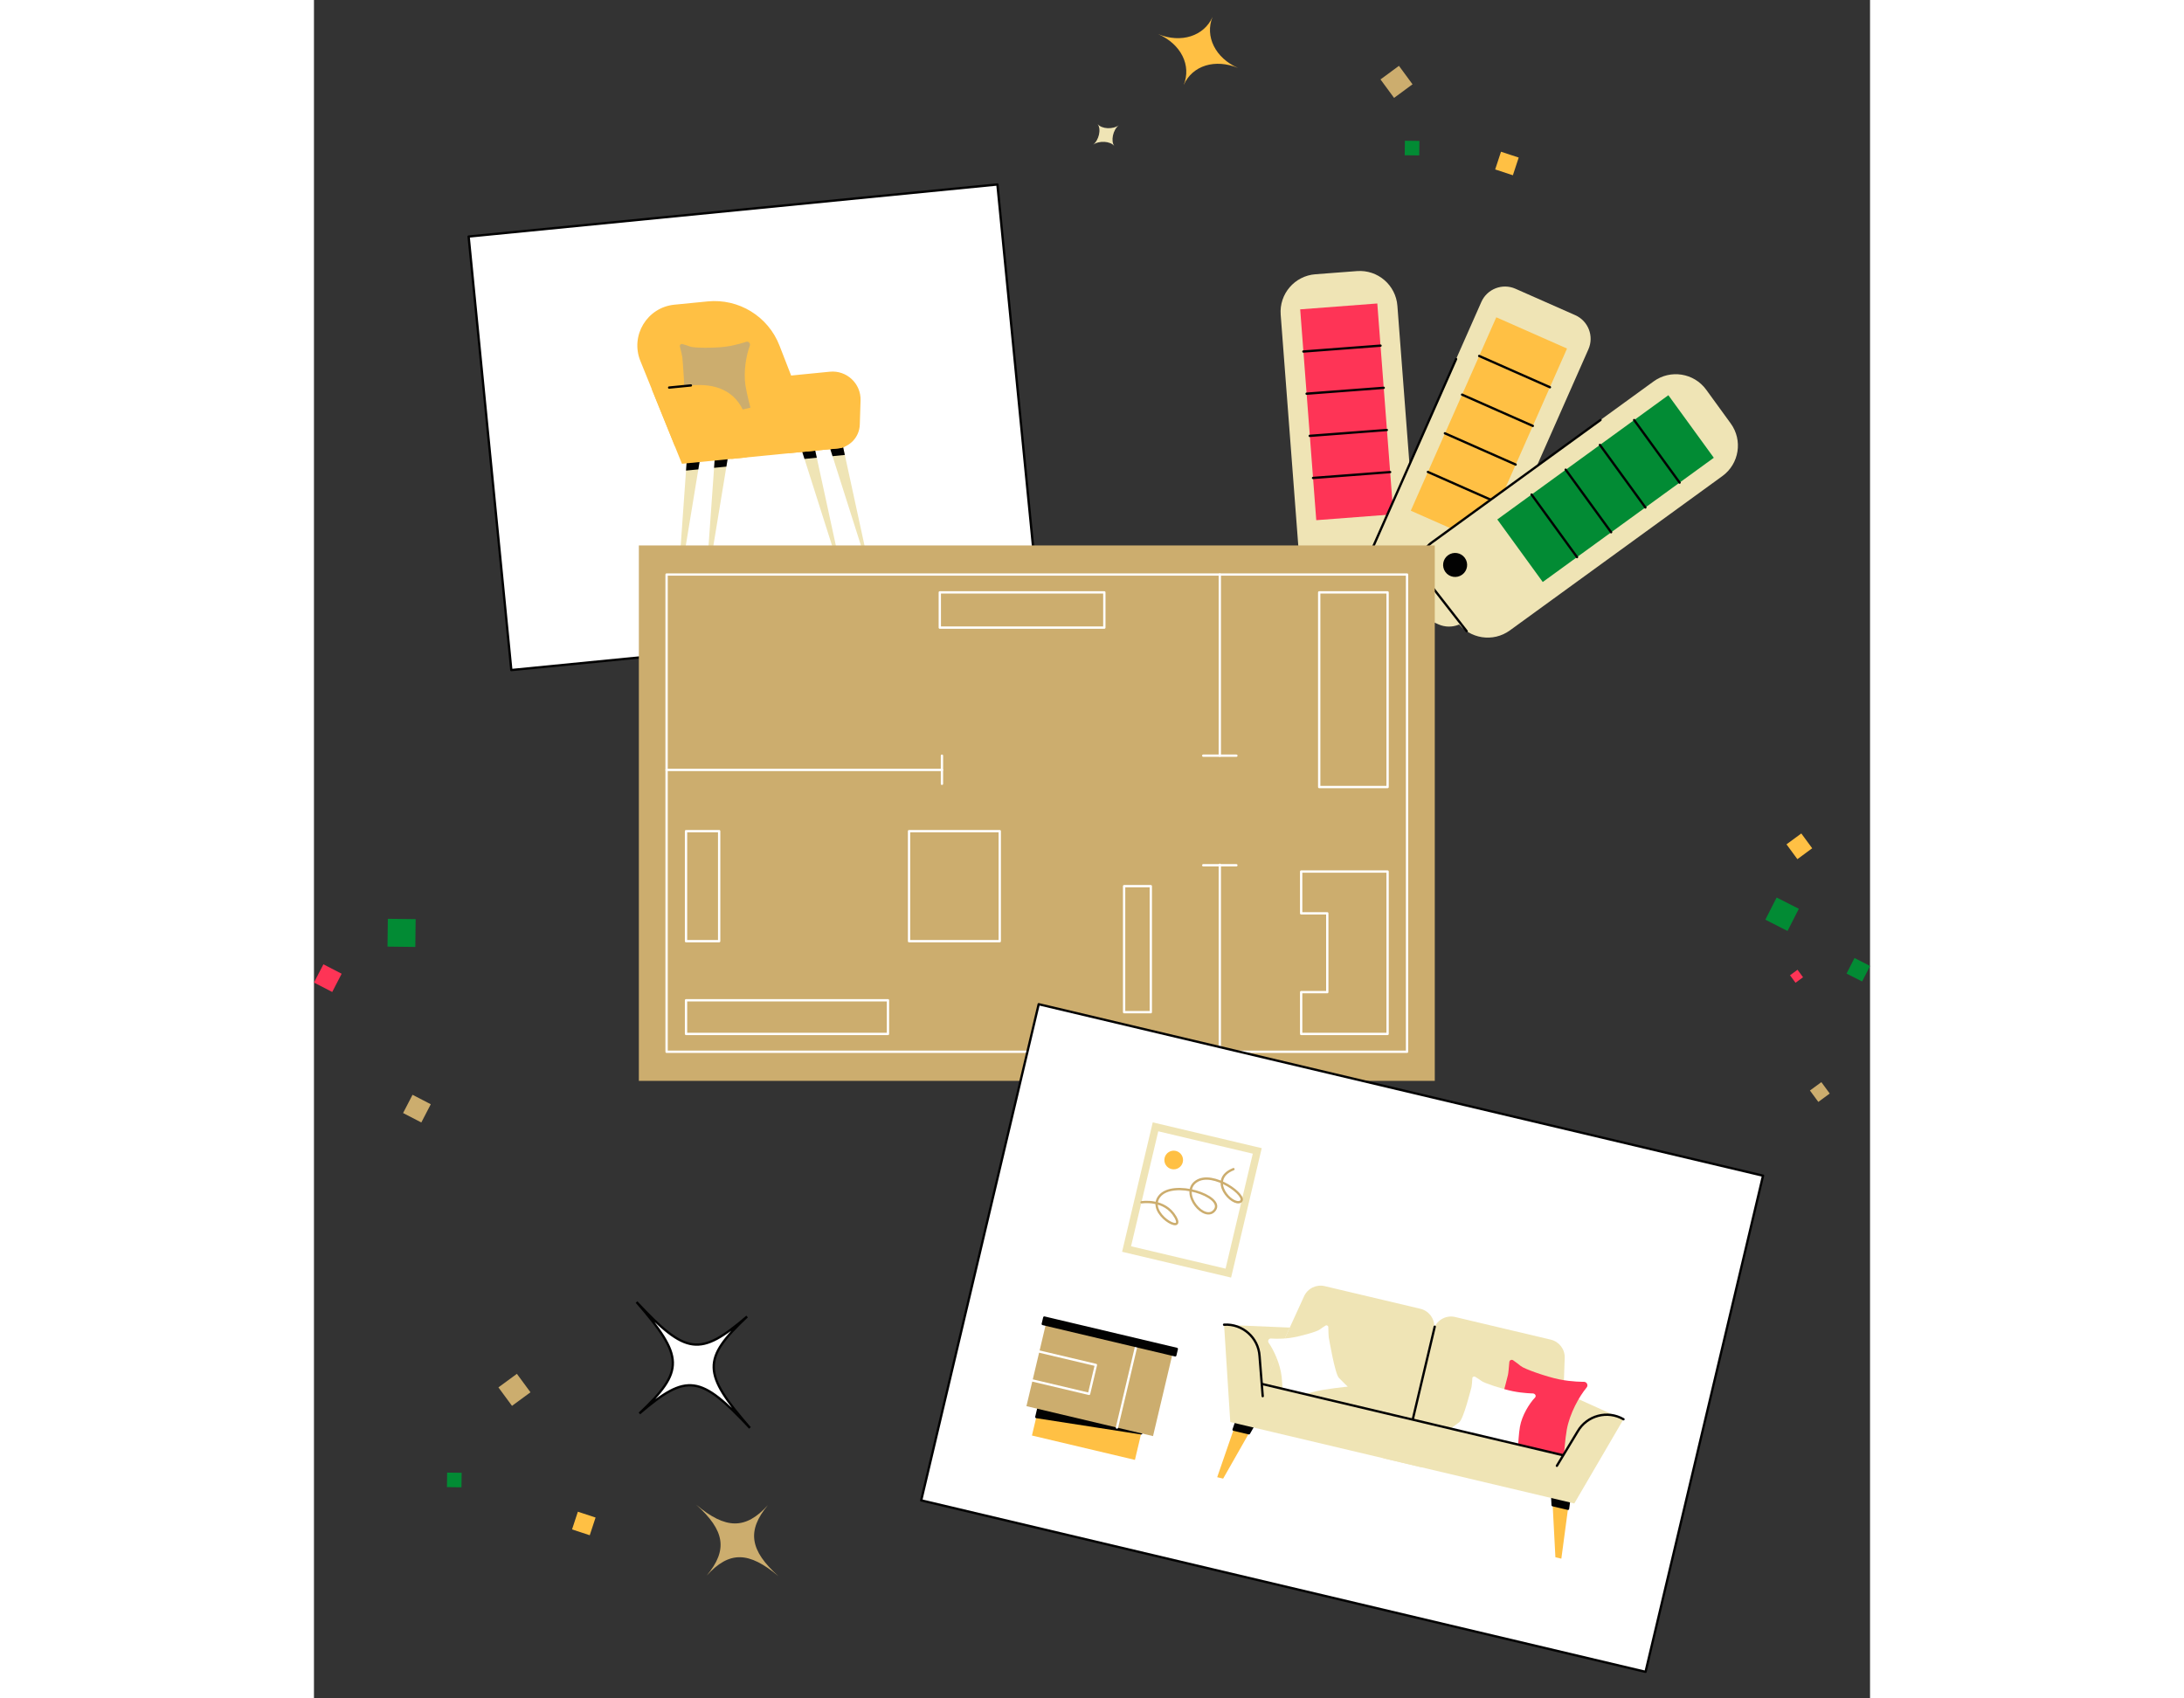 <svg width="360" height="280" xmlns="http://www.w3.org/2000/svg" xmlns:xlink="http://www.w3.org/1999/xlink" preserveAspectRatio="xMidYMid meet" style=" transform: translate3d(0px, 0px, 0px); content-visibility: visible;" viewBox="230.46 200.57 1139.67 1244.11"><rect x="230.46" y="200.57" width="1139.67" height="1244.11" fill="#333333" stroke="none"/><defs><clipPath id="__lottie_element_37"><path d="M0,0 L1600,0 L1600,1600 L0,1600z"></path></clipPath></defs><g clip-path="url(#__lottie_element_2)"><g clip-path="url(#__lottie_element_37)" transform="matrix(1,0,0,1,0,0)" opacity="1" style="display: block;"><g transform="matrix(1,0,0,1,1316.292,915.701)" opacity="1" style="display: block;"><g opacity="1" transform="matrix(1,0,0,1,0,0)"><path fill="rgb(254,52,86)" fill-opacity="1" d=" M-0.728,4.771 C-0.728,4.771 4.771,0.728 4.771,0.728 C4.771,0.728 0.728,-4.771 0.728,-4.771 C0.728,-4.771 -4.771,-0.728 -4.771,-0.728 C-4.771,-0.728 -0.728,4.771 -0.728,4.771z"></path></g></g><g transform="matrix(1,0,0,1,1318.358,820.51)" opacity="1" style="display: block;"><g opacity="1" transform="matrix(1,0,0,1,0,0)"><path fill="rgb(255,192,68)" fill-opacity="1" d=" M-1.435,9.411 C-1.435,9.411 9.411,1.435 9.411,1.435 C9.411,1.435 1.435,-9.411 1.435,-9.411 C1.435,-9.411 -9.411,-1.435 -9.411,-1.435 C-9.411,-1.435 -1.435,9.411 -1.435,9.411z"></path></g></g><g transform="matrix(1,0,0,1,305.87,1012.668)" opacity="1" style="display: block;"><g opacity="1" transform="matrix(1,0,0,1,0,0)"><path fill="#ccad6e" fill-opacity="1" d=" M3.222,10.139 C3.222,10.139 10.139,-3.222 10.139,-3.222 C10.139,-3.222 -3.222,-10.139 -3.222,-10.139 C-3.222,-10.139 -10.139,3.222 -10.139,3.222 C-10.139,3.222 3.222,10.139 3.222,10.139z"></path></g></g><g transform="matrix(1,0,0,1,1023.319,260.535)" opacity="1" style="display: block;"><g opacity="1" transform="matrix(1,0,0,1,0,0)"><path fill="#ccad6e" fill-opacity="1" d=" M-1.789,11.733 C-1.789,11.733 11.733,1.789 11.733,1.789 C11.733,1.789 1.789,-11.733 1.789,-11.733 C1.789,-11.733 -11.733,-1.789 -11.733,-1.789 C-11.733,-1.789 -1.789,11.733 -1.789,11.733z"></path></g></g><g transform="matrix(1,0,0,1,240.604,917.083)" opacity="1" style="display: block;"><g opacity="1" transform="matrix(1,0,0,1,0,0)"><path fill="rgb(254,52,86)" fill-opacity="1" d=" M3.222,10.139 C3.222,10.139 10.139,-3.222 10.139,-3.222 C10.139,-3.222 -3.222,-10.139 -3.222,-10.139 C-3.222,-10.139 -10.139,3.222 -10.139,3.222 C-10.139,3.222 3.222,10.139 3.222,10.139z"></path></g></g><g transform="matrix(1,0,0,1,1104.2,320.336)" opacity="1" style="display: block;"><g opacity="1" transform="matrix(1,0,0,1,0,0)"><path fill="rgb(255,192,68)" fill-opacity="1" d=" M8.617,-4.351 C8.617,-4.351 -4.351,-8.617 -4.351,-8.617 C-4.351,-8.617 -8.617,4.351 -8.617,4.351 C-8.617,4.351 4.351,8.617 4.351,8.617 C4.351,8.617 8.617,-4.351 8.617,-4.351z"></path></g></g><g transform="matrix(1,0,0,1,1305.717,870.274)" opacity="1" style="display: block;"><g opacity="1" transform="matrix(1,0,0,1,0,0)"><path fill="rgb(2,139,52)" fill-opacity="1" d=" M-12.259,3.986 C-12.259,3.986 3.986,12.259 3.986,12.259 C3.986,12.259 12.259,-3.986 12.259,-3.986 C12.259,-3.986 -3.986,-12.259 -3.986,-12.259 C-3.986,-12.259 -12.259,3.986 -12.259,3.986z"></path></g></g><g transform="matrix(1,0,0,1,294.624,883.919)" opacity="1" style="display: block;"><g opacity="1" transform="matrix(1,0,0,1,0,0)"><path fill="rgb(2,139,52)" fill-opacity="1" d=" M-10.309,10.064 C-10.309,10.064 10.064,10.309 10.064,10.309 C10.064,10.309 10.309,-10.064 10.309,-10.064 C10.309,-10.064 -10.064,-10.309 -10.064,-10.309 C-10.064,-10.309 -10.309,10.064 -10.309,10.064z"></path></g></g><g transform="matrix(1,0,0,1,1034.707,309.053)" opacity="1" style="display: block;"><g opacity="1" transform="matrix(1,0,0,1,0,0)"><path fill="rgb(2,139,52)" fill-opacity="1" d=" M-5.381,5.253 C-5.381,5.253 5.253,5.381 5.253,5.381 C5.253,5.381 5.381,-5.253 5.381,-5.253 C5.381,-5.253 -5.253,-5.381 -5.253,-5.381 C-5.253,-5.381 -5.381,5.253 -5.381,5.253z"></path></g></g><g transform="matrix(1,0,0,1,377.292,1218.658)" opacity="1" style="display: block;"><g opacity="1" transform="matrix(1,0,0,1,0,0)"><path fill="#ccad6e" fill-opacity="1" d=" M-1.789,11.733 C-1.789,11.733 11.733,1.789 11.733,1.789 C11.733,1.789 1.789,-11.733 1.789,-11.733 C1.789,-11.733 -11.733,-1.789 -11.733,-1.789 C-11.733,-1.789 -1.789,11.733 -1.789,11.733z"></path></g></g><g transform="matrix(1,0,0,1,428.093,1316.553)" opacity="1" style="display: block;"><g opacity="1" transform="matrix(1,0,0,1,0,0)"><path fill="rgb(255,192,68)" fill-opacity="1" d=" M8.617,-4.351 C8.617,-4.351 -4.351,-8.617 -4.351,-8.617 C-4.351,-8.617 -8.617,4.351 -8.617,4.351 C-8.617,4.351 4.351,8.617 4.351,8.617 C4.351,8.617 8.617,-4.351 8.617,-4.351z"></path></g></g><g transform="matrix(1,0,0,1,333.242,1284.674)" opacity="1" style="display: block;"><g opacity="1" transform="matrix(1,0,0,1,0,0)"><path fill="rgb(2,139,52)" fill-opacity="1" d=" M-5.381,5.253 C-5.381,5.253 5.253,5.381 5.253,5.381 C5.253,5.381 5.381,-5.253 5.381,-5.253 C5.381,-5.253 -5.253,-5.381 -5.253,-5.381 C-5.253,-5.381 -5.381,5.253 -5.381,5.253z"></path></g></g><g transform="matrix(1,0,0,1,1361.532,910.938)" opacity="1" style="display: block;"><g opacity="1" transform="matrix(1,0,0,1,0,0)"><path fill="rgb(2,139,52)" fill-opacity="1" d=" M-8.606,2.798 C-8.606,2.798 2.798,8.606 2.798,8.606 C2.798,8.606 8.606,-2.798 8.606,-2.798 C8.606,-2.798 -2.798,-8.606 -2.798,-8.606 C-2.798,-8.606 -8.606,2.798 -8.606,2.798z"></path></g></g><g transform="matrix(1,0,0,1,1333.366,1000.504)" opacity="1" style="display: block;"><g opacity="1" transform="matrix(1,0,0,1,0,0)"><path fill="#ccad6e" fill-opacity="1" d=" M-1.105,7.25 C-1.105,7.25 7.25,1.105 7.25,1.105 C7.25,1.105 1.105,-7.25 1.105,-7.25 C1.105,-7.25 -7.25,-1.105 -7.25,-1.105 C-7.25,-1.105 -1.105,7.25 -1.105,7.25z"></path></g></g><g transform="matrix(0.116,0.153,-0.153,0.116,810.501,299.456)" opacity="1" style="display: block;"><g opacity="1" transform="matrix(1,0,0,1,0,0)"><path fill="rgb(239,228,181)" fill-opacity="1" d=" M52.915,0 C28.833,0.13 0.111,33.721 0,61.884 C-0.111,33.949 -27.473,0.13 -52.915,0 C-27.928,-0.13 -0.111,-33.789 0,-61.884 C0.111,-33.562 29.06,-0.13 52.915,0z"></path></g></g><g transform="matrix(0.2,-0.472,0.472,0.2,878.001,237.956)" opacity="1" style="display: block;"><g opacity="1" transform="matrix(1,0,0,1,0,0)"><path fill="rgb(255,192,68)" fill-opacity="1" d=" M52.915,0 C22.885,0.419 0.358,26.765 0,61.884 C-0.358,26.942 -21.829,0.419 -52.915,0 C-22.182,-0.419 -0.358,-26.818 0,-61.884 C0.358,-26.642 23.062,-0.419 52.915,0z"></path></g></g><g transform="matrix(0.424,-0.488,0.488,0.424,540.501,1328.956)" opacity="1" style="display: block;"><g opacity="1" transform="matrix(1,0,0,1,0,0)"><path fill="#ccad6e" fill-opacity="1" d=" M52.915,0 C15.367,0.784 0.671,17.973 0,61.884 C-0.671,18.085 -14.695,0.784 -52.915,0 C-14.92,-0.784 -0.671,-18.007 0,-61.884 C0.671,-17.894 15.48,-0.784 52.915,0z"></path></g></g><g transform="matrix(0.745,-0.671,0.671,0.745,508.251,1200.456)" opacity="1" style="display: block;"><g opacity="1" transform="matrix(1,0,0,1,0,0)"><path fill="rgb(255,255,255)" fill-opacity="1" d=" M52.915,0 C7.523,1.165 0.997,8.799 0,61.884 C-0.997,8.844 -7.252,1.165 -52.915,0 C-7.342,-1.165 -0.997,-8.812 0,-61.884 C0.997,-8.767 7.569,-1.165 52.915,0z"></path><path stroke-linecap="butt" stroke-linejoin="miter" fill-opacity="0" stroke-miterlimit="4" stroke="rgb(2,2,2)" stroke-opacity="1" stroke-width="1.695" d=" M52.915,0 C7.523,1.165 0.997,8.799 0,61.884 C-0.997,8.844 -7.252,1.165 -52.915,0 C-7.342,-1.165 -0.997,-8.812 0,-61.884 C0.997,-8.767 7.569,-1.165 52.915,0z"></path></g></g></g><g transform="matrix(0.997,0.08,-0.08,0.997,553.006,513.552)" opacity="1" style="display: block;"><g opacity="1" transform="matrix(1,0,0,1,0,0)"><path fill="rgb(255,255,255)" fill-opacity="1" d=" M219.733,122.501 C219.733,122.501 -163.173,191.477 -163.173,191.477 C-163.173,191.477 -219.733,-122.501 -219.733,-122.501 C-219.733,-122.501 163.173,-191.477 163.173,-191.477 C163.173,-191.477 219.733,122.501 219.733,122.501z"></path><path stroke-linecap="round" stroke-linejoin="round" fill-opacity="0" stroke="rgb(2,2,2)" stroke-opacity="1" stroke-width="1.7" d=" M219.733,122.501 C219.733,122.501 -163.173,191.477 -163.173,191.477 C-163.173,191.477 -219.733,-122.501 -219.733,-122.501 C-219.733,-122.501 163.173,-191.477 163.173,-191.477 C163.173,-191.477 219.733,122.501 219.733,122.501z"></path></g></g><g transform="matrix(0.997,0.08,-0.08,0.997,54.483,-4.462)" opacity="1" style="display: block;"><g opacity="1" transform="matrix(1,0,0,1,0,0)"><g opacity="1" transform="matrix(1,0,0,1,0,0)"><g opacity="1" transform="matrix(1,0,0,1,610.112,521.227)"><path fill="rgb(239,228,181)" fill-opacity="1" d=" M-6.286,-36.822 C-6.286,-36.822 -15.873,-35.095 -15.873,-35.095 C-15.873,-35.095 13.51,36.822 13.51,36.822 C13.51,36.822 15.873,36.396 15.873,36.396 C15.873,36.396 -6.286,-36.822 -6.286,-36.822z"></path></g><g opacity="1" transform="matrix(1,0,0,1,589.799,524.886)"><path fill="rgb(239,228,181)" fill-opacity="1" d=" M-6.286,-36.822 C-6.286,-36.822 -15.873,-35.095 -15.873,-35.095 C-15.873,-35.095 13.51,36.822 13.51,36.822 C13.51,36.822 15.873,36.396 15.873,36.396 C15.873,36.396 -6.286,-36.822 -6.286,-36.822z"></path></g><g opacity="1" transform="matrix(1,0,0,1,495.639,542.435)"><path fill="rgb(239,228,181)" fill-opacity="1" d=" M-4.793,-37.677 C-4.793,-37.677 4.793,-39.404 4.793,-39.404 C4.793,-39.404 -1.723,38.979 -1.723,38.979 C-1.723,38.979 -4.086,39.404 -4.086,39.404 C-4.086,39.404 -4.793,-37.677 -4.793,-37.677z"></path></g><g opacity="1" transform="matrix(1,0,0,1,515.951,538.776)"><path fill="rgb(239,228,181)" fill-opacity="1" d=" M-4.793,-37.677 C-4.793,-37.677 4.793,-39.404 4.793,-39.404 C4.793,-39.404 -1.723,38.979 -1.723,38.979 C-1.723,38.979 -4.086,39.404 -4.086,39.404 C-4.086,39.404 -4.793,-37.677 -4.793,-37.677z"></path></g><g opacity="1" transform="matrix(1,0,0,1,600.075,488.654)"><path fill="rgb(2,2,2)" fill-opacity="1" d=" M-3.071,4.248 C-3.071,4.248 -5.836,-2.521 -5.836,-2.521 C-5.836,-2.521 3.751,-4.248 3.751,-4.248 C3.751,-4.248 5.836,2.643 5.836,2.643 C5.836,2.643 -3.071,4.248 -3.071,4.248z"></path></g><g opacity="1" transform="matrix(1,0,0,1,579.763,492.313)"><path fill="rgb(2,2,2)" fill-opacity="1" d=" M-3.071,4.248 C-3.071,4.248 -5.836,-2.521 -5.836,-2.521 C-5.836,-2.521 3.751,-4.248 3.751,-4.248 C3.751,-4.248 5.836,2.643 5.836,2.643 C5.836,2.643 -3.071,4.248 -3.071,4.248z"></path></g><g opacity="1" transform="matrix(1,0,0,1,495.639,507.522)"><path fill="rgb(2,2,2)" fill-opacity="1" d=" M-4.727,4.491 C-4.727,4.491 -4.793,-2.764 -4.793,-2.764 C-4.793,-2.764 4.793,-4.491 4.793,-4.491 C4.793,-4.491 4.18,2.886 4.18,2.886 C4.18,2.886 -4.727,4.491 -4.727,4.491z"></path></g><g opacity="1" transform="matrix(1,0,0,1,515.951,503.863)"><path fill="rgb(2,2,2)" fill-opacity="1" d=" M-4.727,4.491 C-4.727,4.491 -4.793,-2.764 -4.793,-2.764 C-4.793,-2.764 4.793,-4.491 4.793,-4.491 C4.793,-4.491 4.18,2.886 4.18,2.886 C4.18,2.886 -4.727,4.491 -4.727,4.491z"></path></g></g><g opacity="1" transform="matrix(1,0,0,1,0,0)"><g opacity="1" transform="matrix(1,0,0,1,576.344,462.175)"><path fill="rgb(255,192,68)" fill-opacity="1" d=" M38.705,6.088 C38.705,6.088 37.847,-11.592 37.847,-11.592 C37.248,-23.95 25.919,-32.962 13.743,-30.769 C13.743,-30.769 -38.728,-21.317 -38.728,-21.317 C-38.728,-21.317 -11.119,31.099 -11.119,31.099 C-11.119,31.099 23.836,24.802 23.836,24.802 C32.792,23.189 39.158,15.177 38.705,6.088z"></path></g><g opacity="1" transform="matrix(1,0,0,1,514.748,440.602)"><path fill="rgb(255,192,68)" fill-opacity="1" d=" M-42.054,-49.019 C-42.054,-49.019 -17.944,-53.363 -17.944,-53.363 C4.582,-57.421 27.055,-45.982 37.029,-25.38 C37.029,-25.38 66.802,36.12 66.802,36.12 C66.802,36.12 -33.425,54.174 -33.425,54.174 C-33.425,54.174 -63.591,-5.965 -63.591,-5.965 C-72.591,-23.907 -61.809,-45.46 -42.054,-49.019z"></path></g><g opacity="1" transform="matrix(1,0,0,1,506.651,443.223)"><path fill="#ccad6e" fill-opacity="1" d=" M20.563,-28.748 C20.563,-28.748 13.729,-25.644 5.625,-23.927 C-2.479,-22.21 -17.192,-21.148 -19.891,-21.972 C-21.403,-22.433 -23.872,-22.978 -25.751,-23.368 C-26.897,-23.606 -27.866,-22.509 -27.49,-21.401 C-26.555,-18.642 -25.169,-14.464 -25.057,-13.623 C-24.887,-12.346 -19.873,15.587 -21.892,19.873 C-23.911,24.159 -26.422,28.915 -26.422,28.915 C-26.422,28.915 -7.44,26.245 1.517,25.651 C10.474,25.057 27.572,19.07 27.572,19.07 C27.572,19.07 24.024,8.989 22.659,3.196 C20.264,-6.969 21.485,-19.174 23.51,-26.093 C24.028,-27.861 22.27,-29.441 20.563,-28.748 C20.563,-28.748 20.563,-28.748 20.563,-28.748z"></path></g><g opacity="1" transform="matrix(1,0,0,1,564.495,485.916)"><path fill="rgb(255,192,68)" fill-opacity="1" d=" M37.493,0.736 C37.493,0.736 -41.185,14.908 -41.185,14.908 C-41.185,14.908 -43.98,-0.609 -43.98,-0.609 C-43.98,-0.609 34.698,-14.782 34.698,-14.782 C38.983,-15.554 43.082,-12.706 43.854,-8.421 C43.854,-8.421 43.854,-8.421 43.854,-8.421 C44.626,-4.136 41.778,-0.036 37.493,0.736z"></path></g></g></g><g opacity="1" transform="matrix(1,0,0,1,500.804,477.929)"><path fill="rgb(255,192,68)" fill-opacity="1" d=" M38.662,7.954 C38.662,7.954 29.424,-11.023 29.424,-11.023 C21.556,-27.186 6.356,-31.555 -11.336,-28.368 C-11.336,-28.368 -39.608,-23.275 -39.608,-23.275 C-39.608,-23.275 -13.27,29.34 -13.27,29.34 C-13.27,29.34 31.939,21.196 31.939,21.196 C38.015,20.101 41.364,13.505 38.662,7.954z"></path></g><g opacity="1" transform="matrix(1,0,0,1,481.594,450.98)"><path stroke-linecap="round" stroke-linejoin="round" fill-opacity="0" stroke="rgb(2,2,2)" stroke-opacity="1" stroke-width="1.7" d=" M7.874,-1.418 C7.874,-1.418 -7.874,1.418 -7.874,1.418"></path></g></g><g transform="matrix(0.995,0.102,-0.102,0.995,67.352,-83.247)" opacity="1" style="display: block;"><g opacity="1" transform="matrix(1,0,0,1,0,0)"><g opacity="1" transform="matrix(1,0,0,1,978.075,509.79)"><path fill="rgb(239,228,181)" fill-opacity="1" d=" M-25.123,102.262 C-25.123,102.262 -59.228,-87.067 -59.228,-87.067 C-61.93,-102.065 -51.962,-116.412 -36.964,-119.114 C-36.964,-119.114 -6.925,-124.526 -6.925,-124.526 C8.073,-127.228 22.421,-117.26 25.123,-102.262 C25.123,-102.262 59.228,87.067 59.228,87.067 C61.93,102.065 51.962,116.412 36.964,119.114 C36.964,119.114 6.925,124.526 6.925,124.526 C-8.073,127.228 -22.421,117.26 -25.123,102.262z"></path></g><g opacity="1" transform="matrix(1,0,0,1,0,0)"><g opacity="1" transform="matrix(1,0,0,1,974.251,488.564)"><path fill="rgb(254,52,86)" fill-opacity="1" d=" M-14.14,81.218 C-14.14,81.218 -41.592,-71.179 -41.592,-71.179 C-41.592,-71.179 14.14,-81.218 14.14,-81.218 C14.14,-81.218 41.592,71.179 41.592,71.179 C41.592,71.179 -14.14,81.218 -14.14,81.218z"></path></g><g opacity="1" transform="matrix(1,0,0,1,966.016,442.845)"><path fill="rgb(254,52,86)" fill-opacity="1" d=" M-27.866,5.02 C-27.866,5.02 0.19,-0.034 0.19,-0.034 C0.19,-0.034 27.866,-5.02 27.866,-5.02"></path><path stroke-linecap="round" stroke-linejoin="round" fill-opacity="0" stroke="rgb(2,2,2)" stroke-opacity="1" stroke-width="1.7" d=" M-27.866,5.02 C-27.866,5.02 0.19,-0.034 0.19,-0.034 C0.19,-0.034 27.866,-5.02 27.866,-5.02"></path></g><g opacity="1" transform="matrix(1,0,0,1,976.923,503.82)"><path fill="rgb(254,52,86)" fill-opacity="1" d=" M-27.866,5.02 C-27.866,5.02 0.19,-0.034 0.19,-0.034 C0.19,-0.034 27.866,-5.02 27.866,-5.02"></path><path stroke-linecap="round" stroke-linejoin="round" fill-opacity="0" stroke="rgb(2,2,2)" stroke-opacity="1" stroke-width="1.7" d=" M-27.866,5.02 C-27.866,5.02 0.19,-0.034 0.19,-0.034 C0.19,-0.034 27.866,-5.02 27.866,-5.02"></path></g><g opacity="1" transform="matrix(1,0,0,1,982.478,534.232)"><path fill="rgb(254,52,86)" fill-opacity="1" d=" M-27.866,5.02 C-27.866,5.02 0.19,-0.034 0.19,-0.034 C0.19,-0.034 27.866,-5.02 27.866,-5.02"></path><path stroke-linecap="round" stroke-linejoin="round" fill-opacity="0" stroke="rgb(2,2,2)" stroke-opacity="1" stroke-width="1.7" d=" M-27.866,5.02 C-27.866,5.02 0.19,-0.034 0.19,-0.034 C0.19,-0.034 27.866,-5.02 27.866,-5.02"></path></g><g opacity="1" transform="matrix(1,0,0,1,971.506,473.325)"><path fill="rgb(254,52,86)" fill-opacity="1" d=" M-27.866,5.02 C-27.866,5.02 0.19,-0.034 0.19,-0.034 C0.19,-0.034 27.866,-5.02 27.866,-5.02"></path><path stroke-linecap="round" stroke-linejoin="round" fill-opacity="0" stroke="rgb(2,2,2)" stroke-opacity="1" stroke-width="1.7" d=" M-27.866,5.02 C-27.866,5.02 0.19,-0.034 0.19,-0.034 C0.19,-0.034 27.866,-5.02 27.866,-5.02"></path></g></g><g opacity="1" transform="matrix(1,0,0,1,976.676,612.099)"><path fill="rgb(2,2,2)" fill-opacity="1" d=" M1.56,8.661 C-3.223,9.523 -7.799,6.343 -8.661,1.56 C-9.523,-3.223 -6.343,-7.799 -1.56,-8.661 C3.223,-9.523 7.799,-6.343 8.661,-1.56 C9.523,3.223 6.343,7.799 1.56,8.661z"></path></g></g></g><g transform="matrix(0.999,0.052,-0.052,0.999,33.437,-45.671)" opacity="1" style="display: block;"><g opacity="1" transform="matrix(1,0,0,1,0,0)"><g opacity="1" transform="matrix(1,0,0,1,1077.219,525.194)"><path fill="rgb(239,228,181)" fill-opacity="1" d=" M-77.384,82.703 C-77.384,82.703 -65.745,52.167 -65.745,52.167 C-65.745,52.167 -2.705,-113.229 -2.705,-113.229 C1.02,-123.003 11.964,-127.906 21.738,-124.181 C21.738,-124.181 66.431,-107.147 66.431,-107.147 C76.205,-103.422 81.109,-92.477 77.384,-82.703 C77.384,-82.703 2.705,113.229 2.705,113.229 C-1.02,123.003 -11.964,127.906 -21.738,124.181 C-21.738,124.181 -66.431,107.147 -66.431,107.147 C-76.205,103.422 -81.109,92.477 -77.384,82.703z"></path></g><g opacity="1" transform="matrix(1,0,0,1,1029.032,531.294)"><path stroke-linecap="round" stroke-linejoin="round" fill-opacity="0" stroke="rgb(2,2,2)" stroke-opacity="1" stroke-width="1.7" d=" M-29.197,76.604 C-29.197,76.604 29.197,-76.604 29.197,-76.604"></path></g><g opacity="1" transform="matrix(1,0,0,1,0,0)"><g opacity="1" transform="matrix(1,0,0,1,1084.9,505.042)"><path fill="rgb(255,192,68)" fill-opacity="1" d=" M-54.033,62.264 C-54.033,62.264 1.117,-82.432 1.117,-82.432 C1.117,-82.432 54.033,-62.264 54.033,-62.264 C54.033,-62.264 -1.117,82.432 -1.117,82.432 C-1.117,82.432 -54.033,62.264 -54.033,62.264z"></path></g><g opacity="1" transform="matrix(1,0,0,1,1101.445,461.633)"><path fill="rgb(254,52,86)" fill-opacity="1" d=" M-26.458,-10.084 C-26.458,-10.084 0.181,0.069 0.181,0.069 C0.181,0.069 26.458,10.084 26.458,10.084"></path><path stroke-linecap="round" stroke-linejoin="round" fill-opacity="0" stroke="rgb(2,2,2)" stroke-opacity="1" stroke-width="1.7" d=" M-26.458,-10.084 C-26.458,-10.084 0.181,0.069 0.181,0.069 C0.181,0.069 26.458,10.084 26.458,10.084"></path></g><g opacity="1" transform="matrix(1,0,0,1,1079.314,519.487)"><path fill="rgb(254,52,86)" fill-opacity="1" d=" M-26.458,-10.084 C-26.458,-10.084 0.181,0.069 0.181,0.069 C0.181,0.069 26.458,10.084 26.458,10.084"></path><path stroke-linecap="round" stroke-linejoin="round" fill-opacity="0" stroke="rgb(2,2,2)" stroke-opacity="1" stroke-width="1.7" d=" M-26.458,-10.084 C-26.458,-10.084 0.181,0.069 0.181,0.069 C0.181,0.069 26.458,10.084 26.458,10.084"></path></g><g opacity="1" transform="matrix(1,0,0,1,1068.374,548.401)"><path fill="rgb(254,52,86)" fill-opacity="1" d=" M-26.458,-10.084 C-26.458,-10.084 0.181,0.069 0.181,0.069 C0.181,0.069 26.458,10.084 26.458,10.084"></path><path stroke-linecap="round" stroke-linejoin="round" fill-opacity="0" stroke="rgb(2,2,2)" stroke-opacity="1" stroke-width="1.7" d=" M-26.458,-10.084 C-26.458,-10.084 0.181,0.069 0.181,0.069 C0.181,0.069 26.458,10.084 26.458,10.084"></path></g><g opacity="1" transform="matrix(1,0,0,1,1090.415,490.572)"><path fill="rgb(254,52,86)" fill-opacity="1" d=" M-26.458,-10.084 C-26.458,-10.084 0.181,0.069 0.181,0.069 C0.181,0.069 26.458,10.084 26.458,10.084"></path><path stroke-linecap="round" stroke-linejoin="round" fill-opacity="0" stroke="rgb(2,2,2)" stroke-opacity="1" stroke-width="1.7" d=" M-26.458,-10.084 C-26.458,-10.084 0.181,0.069 0.181,0.069 C0.181,0.069 26.458,10.084 26.458,10.084"></path></g></g><g opacity="1" transform="matrix(1,0,0,1,1023.212,612.099)"><path fill="rgb(2,2,2)" fill-opacity="1" d=" M-3.134,8.223 C-7.676,6.492 -9.954,1.408 -8.223,-3.134 C-6.492,-7.676 -1.408,-9.954 3.134,-8.223 C7.676,-6.492 9.954,-1.408 8.223,3.134 C6.492,7.676 1.408,9.954 -3.134,8.223z"></path></g></g></g><g transform="matrix(1,0.003,-0.003,1,1.714,-0.895)" opacity="1" style="display: block;"><g opacity="1" transform="matrix(1,0,0,1,0,0)"><g opacity="1" transform="matrix(1,0,0,1,1158.971,568.579)"><path fill="rgb(239,228,181)" fill-opacity="1" d=" M-102.943,22.167 C-102.943,22.167 52.363,-91.36 52.363,-91.36 C64.666,-100.353 81.93,-97.671 90.923,-85.368 C90.923,-85.368 108.936,-60.726 108.936,-60.726 C117.929,-48.423 115.246,-31.16 102.943,-22.167 C102.943,-22.167 -52.363,91.36 -52.363,91.36 C-64.666,100.353 -81.93,97.671 -90.923,85.368 C-90.923,85.368 -108.936,60.726 -108.936,60.726 C-117.929,48.423 -115.246,31.16 -102.943,22.167z"></path></g><g opacity="1" transform="matrix(1,0,0,1,1106.908,583.095)"><path stroke-linecap="round" stroke-linejoin="round" fill-opacity="0" stroke="rgb(2,2,2)" stroke-opacity="1" stroke-width="1.7" d=" M65.63,-77.516 C65.63,-77.516 -57.865,12.758 -57.865,12.758 C-66.31,18.931 -68.152,30.781 -61.979,39.226 C-61.979,39.226 -31.921,77.516 -31.921,77.516"></path></g><g opacity="1" transform="matrix(1,0,0,1,0,0)"><g opacity="1" transform="matrix(1,0,0,1,1176.382,555.852)"><path fill="rgb(2,139,52)" fill-opacity="1" d=" M-79.215,22.832 C-79.215,22.832 45.796,-68.55 45.796,-68.55 C45.796,-68.55 79.215,-22.832 79.215,-22.832 C79.215,-22.832 -45.796,68.55 -45.796,68.55 C-45.796,68.55 -79.215,22.832 -79.215,22.832z"></path></g><g opacity="1" transform="matrix(1,0,0,1,1213.885,528.438)"><path fill="rgb(254,52,86)" fill-opacity="1" d=" M-16.709,-22.859 C-16.709,-22.859 0.114,0.156 0.114,0.156 C0.114,0.156 16.709,22.859 16.709,22.859"></path><path stroke-linecap="round" stroke-linejoin="round" fill-opacity="0" stroke="rgb(2,2,2)" stroke-opacity="1" stroke-width="1.7" d=" M-16.709,-22.859 C-16.709,-22.859 0.114,0.156 0.114,0.156 C0.114,0.156 16.709,22.859 16.709,22.859"></path></g><g opacity="1" transform="matrix(1,0,0,1,1163.834,564.931)"><path fill="rgb(254,52,86)" fill-opacity="1" d=" M-16.709,-22.859 C-16.709,-22.859 0.114,0.156 0.114,0.156 C0.114,0.156 16.709,22.859 16.709,22.859"></path><path stroke-linecap="round" stroke-linejoin="round" fill-opacity="0" stroke="rgb(2,2,2)" stroke-opacity="1" stroke-width="1.7" d=" M-16.709,-22.859 C-16.709,-22.859 0.114,0.156 0.114,0.156 C0.114,0.156 16.709,22.859 16.709,22.859"></path></g><g opacity="1" transform="matrix(1,0,0,1,1138.921,583.236)"><path fill="rgb(254,52,86)" fill-opacity="1" d=" M-16.709,-22.859 C-16.709,-22.859 0.114,0.156 0.114,0.156 C0.114,0.156 16.709,22.859 16.709,22.859"></path><path stroke-linecap="round" stroke-linejoin="round" fill-opacity="0" stroke="rgb(2,2,2)" stroke-opacity="1" stroke-width="1.7" d=" M-16.709,-22.859 C-16.709,-22.859 0.114,0.156 0.114,0.156 C0.114,0.156 16.709,22.859 16.709,22.859"></path></g><g opacity="1" transform="matrix(1,0,0,1,1188.883,546.714)"><path fill="rgb(254,52,86)" fill-opacity="1" d=" M-16.709,-22.859 C-16.709,-22.859 0.114,0.156 0.114,0.156 C0.114,0.156 16.709,22.859 16.709,22.859"></path><path stroke-linecap="round" stroke-linejoin="round" fill-opacity="0" stroke="rgb(2,2,2)" stroke-opacity="1" stroke-width="1.7" d=" M-16.709,-22.859 C-16.709,-22.859 0.114,0.156 0.114,0.156 C0.114,0.156 16.709,22.859 16.709,22.859"></path></g></g><g opacity="1" transform="matrix(1,0,0,1,1066.369,612.099)"><path fill="rgb(2,2,2)" fill-opacity="1" d=" M-7.105,5.193 C-9.973,1.269 -9.117,-4.237 -5.193,-7.105 C-1.269,-9.973 4.237,-9.117 7.105,-5.193 C9.973,-1.269 9.117,4.237 5.193,7.105 C1.269,9.973 -4.237,9.117 -7.105,5.193z"></path></g></g></g><g transform="matrix(1,0,0,1,0,14.25)" opacity="1" style="display: block;"><g opacity="1" transform="matrix(1,0,0,1,759.876,781.973)"><path fill="#ccad6e" fill-opacity="1" d=" M291.473,196.098 C291.473,196.098 -291.473,196.098 -291.473,196.098 C-291.473,196.098 -291.473,-196.098 -291.473,-196.098 C-291.473,-196.098 291.473,-196.098 291.473,-196.098 C291.473,-196.098 291.473,196.098 291.473,196.098z"></path></g></g><g transform="matrix(1,0,0,1,0,14.25)" opacity="1" style="display: block;"><g opacity="1" transform="matrix(1,0,0,1,759.876,781.973)"><path stroke-linecap="round" stroke-linejoin="round" fill-opacity="0" stroke="rgb(255,255,255)" stroke-opacity="1" stroke-width="1.7" d=" M271.151,174.799 C271.151,174.799 -271.151,174.799 -271.151,174.799 C-271.151,174.799 -271.151,-174.799 -271.151,-174.799 C-271.151,-174.799 271.151,-174.799 271.151,-174.799 C271.151,-174.799 271.151,174.799 271.151,174.799z"></path></g><g opacity="1" transform="matrix(1,0,0,1,699.519,835.457)"><path stroke-linecap="round" stroke-linejoin="round" fill-opacity="0" stroke="rgb(255,255,255)" stroke-opacity="1" stroke-width="1.7" d=" M33.219,40.301 C33.219,40.301 -33.219,40.301 -33.219,40.301 C-33.219,40.301 -33.219,-40.301 -33.219,-40.301 C-33.219,-40.301 33.219,-40.301 33.219,-40.301 C33.219,-40.301 33.219,40.301 33.219,40.301z"></path></g><g opacity="1" transform="matrix(1,0,0,1,515.099,835.457)"><path stroke-linecap="round" stroke-linejoin="round" fill-opacity="0" stroke="rgb(255,255,255)" stroke-opacity="1" stroke-width="1.7" d=" M12.133,40.301 C12.133,40.301 -12.133,40.301 -12.133,40.301 C-12.133,40.301 -12.133,-40.301 -12.133,-40.301 C-12.133,-40.301 12.133,-40.301 12.133,-40.301 C12.133,-40.301 12.133,40.301 12.133,40.301z"></path></g><g opacity="1" transform="matrix(1,0,0,1,576.916,931.374)"><path stroke-linecap="round" stroke-linejoin="round" fill-opacity="0" stroke="rgb(255,255,255)" stroke-opacity="1" stroke-width="1.7" d=" M73.95,12.325 C73.95,12.325 -73.95,12.325 -73.95,12.325 C-73.95,12.325 -73.95,-12.325 -73.95,-12.325 C-73.95,-12.325 73.95,-12.325 73.95,-12.325 C73.95,-12.325 73.95,12.325 73.95,12.325z"></path></g><g opacity="0" transform="matrix(1,0,0,1,583.791,680.123)"><path stroke-linecap="round" stroke-linejoin="round" fill-opacity="0" stroke="rgb(255,255,255)" stroke-opacity="1" stroke-width="1.7" d=" M34.051,0 C34.051,18.806 18.806,34.051 0,34.051 C-18.806,34.051 -34.051,18.806 -34.051,0 C-34.051,-18.806 -18.806,-34.051 0,-34.051 C18.806,-34.051 34.051,-18.806 34.051,0z"></path></g><g opacity="1" transform="matrix(1,0,0,1,833.59,881.612)"><path stroke-linecap="round" stroke-linejoin="round" fill-opacity="0" stroke="rgb(255,255,255)" stroke-opacity="1" stroke-width="1.7" d=" M9.782,46.154 C9.782,46.154 -9.782,46.154 -9.782,46.154 C-9.782,46.154 -9.782,-46.154 -9.782,-46.154 C-9.782,-46.154 9.782,-46.154 9.782,-46.154 C9.782,-46.154 9.782,46.154 9.782,46.154z"></path></g><g opacity="1" transform="matrix(1,0,0,1,985.137,884.225)"><path stroke-linecap="round" stroke-linejoin="round" fill-opacity="0" stroke="rgb(255,255,255)" stroke-opacity="1" stroke-width="1.7" d=" M1.043,-59.473 C1.043,-59.473 -12.521,-59.473 -12.521,-59.473 C-12.521,-59.473 -31.649,-59.473 -31.649,-59.473 C-31.649,-59.473 -31.649,-28.867 -31.649,-28.867 C-31.649,-28.867 -12.521,-28.867 -12.521,-28.867 C-12.521,-28.867 -12.521,28.867 -12.521,28.867 C-12.521,28.867 -31.649,28.867 -31.649,28.867 C-31.649,28.867 -31.649,59.473 -31.649,59.473 C-31.649,59.473 -12.521,59.473 -12.521,59.473 C-12.521,59.473 1.043,59.473 1.043,59.473 C1.043,59.473 31.649,59.473 31.649,59.473 C31.649,59.473 31.649,-59.473 31.649,-59.473 C31.649,-59.473 1.043,-59.473 1.043,-59.473z"></path></g><g opacity="1" transform="matrix(1,0,0,1,991.745,691.546)"><path stroke-linecap="round" stroke-linejoin="round" fill-opacity="0" stroke="rgb(255,255,255)" stroke-opacity="1" stroke-width="1.7" d=" M25.041,71.298 C25.041,71.298 -25.041,71.298 -25.041,71.298 C-25.041,71.298 -25.041,-71.298 -25.041,-71.298 C-25.041,-71.298 25.041,-71.298 25.041,-71.298 C25.041,-71.298 25.041,71.298 25.041,71.298z"></path></g><g opacity="1" transform="matrix(1,0,0,1,749.075,633.159)"><path stroke-linecap="round" stroke-linejoin="round" fill-opacity="0" stroke="rgb(255,255,255)" stroke-opacity="1" stroke-width="1.7" d=" M60.256,12.912 C60.256,12.912 -60.256,12.912 -60.256,12.912 C-60.256,12.912 -60.256,-12.912 -60.256,-12.912 C-60.256,-12.912 60.256,-12.912 60.256,-12.912 C60.256,-12.912 60.256,12.912 60.256,12.912z"></path></g><g opacity="1" transform="matrix(1,0,0,1,0,0)"><g opacity="1" transform="matrix(1,0,0,1,893.904,673.52)"><path stroke-linecap="round" stroke-linejoin="round" fill-opacity="0" stroke="rgb(255,255,255)" stroke-opacity="1" stroke-width="1.7" d=" M0,-66.347 C0,-66.347 0,66.347 0,66.347"></path></g><g opacity="1" transform="matrix(1,0,0,1,893.904,739.867)"><path stroke-linecap="round" stroke-linejoin="round" fill-opacity="0" stroke="rgb(255,255,255)" stroke-opacity="1" stroke-width="1.7" d=" M-12.129,0 C-12.129,0 12.129,0 12.129,0"></path></g></g><g opacity="1" transform="matrix(1,0,0,1,0,0)"><g opacity="1" transform="matrix(1,0,0,1,893.904,888.284)"><path stroke-linecap="round" stroke-linejoin="round" fill-opacity="0" stroke="rgb(255,255,255)" stroke-opacity="1" stroke-width="1.7" d=" M0,-68.488 C0,-68.488 0,68.488 0,68.488"></path></g><g opacity="1" transform="matrix(1,0,0,1,893.904,820.143)"><path stroke-linecap="round" stroke-linejoin="round" fill-opacity="0" stroke="rgb(255,255,255)" stroke-opacity="1" stroke-width="1.7" d=" M-12.129,0 C-12.129,0 12.129,0 12.129,0"></path></g></g><g opacity="1" transform="matrix(1,0,0,1,0,0)"><g opacity="1" transform="matrix(1,0,0,1,589.564,750.301)"><path stroke-linecap="round" stroke-linejoin="round" fill-opacity="0" stroke="rgb(255,255,255)" stroke-opacity="1" stroke-width="1.7" d=" M-100.838,0 C-100.838,0 100.838,0 100.838,0"></path></g><g opacity="1" transform="matrix(1,0,0,1,690.402,750.17)"><path stroke-linecap="round" stroke-linejoin="round" fill-opacity="0" stroke="rgb(255,255,255)" stroke-opacity="1" stroke-width="1.7" d=" M0,-10.303 C0,-10.303 0,10.303 0,10.303"></path></g></g></g><g transform="matrix(0.999,-0.035,0.035,0.999,983.485,1180.706)" opacity="1" style="display: block;"><g opacity="1" transform="matrix(1,0,0,1,0,0)"><path fill="rgb(255,255,255)" fill-opacity="1" d=" M213.617,252.255 C213.617,252.255 -312.378,108.096 -312.378,108.096 C-312.378,108.096 -213.617,-252.255 -213.617,-252.255 C-213.617,-252.255 312.378,-108.096 312.378,-108.096 C312.378,-108.096 213.617,252.255 213.617,252.255z"></path><path stroke-linecap="round" stroke-linejoin="round" fill-opacity="0" stroke="rgb(2,2,2)" stroke-opacity="1" stroke-width="1.7" d=" M213.617,252.255 C213.617,252.255 -312.378,108.096 -312.378,108.096 C-312.378,108.096 -213.617,-252.255 -213.617,-252.255 C-213.617,-252.255 312.378,-108.096 312.378,-108.096 C312.378,-108.096 213.617,252.255 213.617,252.255z"></path></g></g><g transform="matrix(0.999,-0.035,0.035,0.999,-49.515,44.791)" opacity="1" style="display: block;"><g opacity="1" transform="matrix(1,0,0,1,0,0)"><g opacity="1" transform="matrix(1,0,0,1,930.916,1182.276)"><path fill="rgb(239,228,181)" fill-opacity="1" d=" M-23.995,-23.105 C-23.995,-23.105 23.995,-19.434 23.995,-19.434 C23.995,-19.434 3.115,23.105 3.115,23.105 C3.115,23.105 -16.483,1.492 -16.483,1.492 C-16.483,1.492 -23.995,-23.105 -23.995,-23.105z"></path></g><g opacity="1" transform="matrix(1,0,0,1,997.537,1183.328)"><path fill="rgb(239,228,181)" fill-opacity="1" d=" M-63.243,20.751 C-63.243,20.751 -31.339,-43.061 -31.339,-43.061 C-28.505,-48.729 -22.061,-51.606 -15.949,-49.931 C-15.949,-49.931 53.469,-30.906 53.469,-30.906 C60.543,-28.967 64.706,-21.66 62.767,-14.586 C62.767,-14.586 44.955,50.405 44.955,50.405 C44.955,50.405 -63.243,20.751 -63.243,20.751z"></path></g><g opacity="1" transform="matrix(1,0,0,1,1173.375,1240.933)"><path fill="rgb(239,228,181)" fill-opacity="1" d=" M23.441,-2.311 C23.441,-2.311 -19.714,-23.62 -19.714,-23.62 C-19.714,-23.62 -23.441,23.62 -23.441,23.62 C-23.441,23.62 4.438,15.02 4.438,15.02 C4.438,15.02 23.441,-2.311 23.441,-2.311z"></path></g><g opacity="1" transform="matrix(1,0,0,1,1098.835,1211.09)"><path fill="rgb(239,228,181)" fill-opacity="1" d=" M51.538,52.209 C51.538,52.209 56.626,-18.952 56.626,-18.952 C57.078,-25.273 53.001,-31.033 46.889,-32.708 C46.889,-32.708 -22.528,-51.734 -22.528,-51.734 C-29.602,-53.673 -36.909,-49.509 -38.848,-42.435 C-38.848,-42.435 -56.66,22.555 -56.66,22.555 C-56.66,22.555 51.538,52.209 51.538,52.209z"></path></g><g opacity="1" transform="matrix(1,0,0,1,1051.786,1199.823)"><path fill="rgb(255,255,255)" fill-opacity="1" d=" M9.294,-33.91 C9.294,-33.91 -9.294,33.91 -9.294,33.91"></path><path stroke-linecap="round" stroke-linejoin="round" fill-opacity="0" stroke="rgb(2,2,2)" stroke-opacity="1" stroke-width="1.7" d=" M9.294,-33.91 C9.294,-33.91 -9.294,33.91 -9.294,33.91"></path></g></g><g opacity="1" transform="matrix(1,0,0,1,0,0)"><g opacity="1" transform="matrix(1,0,0,1,912.33,1250.166)"><path fill="rgb(255,192,68)" fill-opacity="1" d=" M-10.077,21.581 C-10.077,21.581 -14.393,20.398 -14.393,20.398 C-14.393,20.398 1.753,-21.581 1.753,-21.581 C1.753,-21.581 14.393,-18.117 14.393,-18.117 C14.393,-18.117 -10.077,21.581 -10.077,21.581z"></path></g><g opacity="1" transform="matrix(1,0,0,1,1149.034,1315.15)"><path fill="rgb(255,192,68)" fill-opacity="1" d=" M-5.509,22.721 C-5.509,22.721 -1.193,23.904 -1.193,23.904 C-1.193,23.904 6.32,-20.44 6.32,-20.44 C6.32,-20.44 -6.32,-23.904 -6.32,-23.904 C-6.32,-23.904 -5.509,22.721 -5.509,22.721z"></path></g></g><g opacity="1" transform="matrix(1,0,0,1,0,0)"><g opacity="1" transform="matrix(1,0,0,1,918.948,1233.893)"><path fill="rgb(2,2,2)" fill-opacity="1" d=" M3.366,5.308 C3.366,5.308 7.774,-1.844 7.774,-1.844 C7.774,-1.844 -4.866,-5.308 -4.866,-5.308 C-4.866,-5.308 -7.774,2.255 -7.774,2.255 C-7.774,2.255 3.366,5.308 3.366,5.308z"></path><path stroke-linecap="round" stroke-linejoin="round" fill-opacity="0" stroke="rgb(2,2,2)" stroke-opacity="1" stroke-width="1.7" d=" M3.366,5.308 C3.366,5.308 7.774,-1.844 7.774,-1.844 C7.774,-1.844 -4.866,-5.308 -4.866,-5.308 C-4.866,-5.308 -7.774,2.255 -7.774,2.255 C-7.774,2.255 3.366,5.308 3.366,5.308z"></path></g><g opacity="1" transform="matrix(1,0,0,1,1149.034,1296.972)"><path fill="rgb(2,2,2)" fill-opacity="1" d=" M4.967,5.727 C4.967,5.727 6.32,-2.263 6.32,-2.263 C6.32,-2.263 -6.32,-5.727 -6.32,-5.727 C-6.32,-5.727 -6.174,2.674 -6.174,2.674 C-6.174,2.674 4.967,5.727 4.967,5.727z"></path><path stroke-linecap="round" stroke-linejoin="round" fill-opacity="0" stroke="rgb(2,2,2)" stroke-opacity="1" stroke-width="1.7" d=" M4.967,5.727 C4.967,5.727 6.32,-2.263 6.32,-2.263 C6.32,-2.263 -6.32,-5.727 -6.32,-5.727 C-6.32,-5.727 -6.174,2.674 -6.174,2.674 C-6.174,2.674 4.967,5.727 4.967,5.727z"></path></g></g><g opacity="1" transform="matrix(1,0,0,1,0,0)"><g opacity="1" transform="matrix(1,0,0,1,967.298,1187.996)"><path fill="rgb(255,255,255)" fill-opacity="1" d=" M-26.464,-17.639 C-26.464,-17.639 -19.891,-16.817 -12.626,-17.55 C-5.361,-18.283 7.272,-21.401 9.314,-22.859 C10.458,-23.675 12.381,-24.827 13.853,-25.682 C14.75,-26.203 15.859,-25.517 15.844,-24.45 C15.806,-21.794 15.773,-17.781 15.907,-17.019 C16.11,-15.862 19.456,9.801 22.31,12.972 C25.164,16.143 28.557,19.589 28.557,19.589 C28.557,19.589 10.592,20.711 2.915,22.654 C-4.762,24.597 -19.412,25.86 -19.412,25.86 C-19.412,25.86 -19.161,16.121 -19.582,10.71 C-20.321,1.214 -24.648,-9.062 -28.219,-14.522 C-29.132,-15.917 -28.084,-17.773 -26.464,-17.639 C-26.464,-17.639 -26.464,-17.639 -26.464,-17.639z"></path></g><g opacity="1" transform="matrix(1,0,0,1,1131.033,1228.004)"><path fill="rgb(254,52,86)" fill-opacity="1" d=" M37.931,-17.893 C37.931,-17.893 29.197,-18.063 19.824,-20.326 C10.451,-22.589 -5.535,-28.857 -7.956,-31.077 C-9.312,-32.32 -11.631,-34.13 -13.409,-35.483 C-14.493,-36.308 -16.061,-35.644 -16.223,-34.291 C-16.626,-30.924 -17.267,-25.84 -17.571,-24.901 C-18.034,-23.474 -26.784,8.379 -31.055,11.867 C-35.326,15.355 -40.35,19.09 -40.35,19.09 C-40.35,19.09 -17.052,23.813 -7.347,27.683 C2.358,31.553 21.297,35.845 21.297,35.845 C21.297,35.845 22.629,23.477 24.102,16.708 C26.687,4.83 34.095,-7.376 39.694,-13.627 C41.125,-15.225 40.072,-17.764 37.931,-17.893 C37.931,-17.893 37.931,-17.893 37.931,-17.893z"></path></g><g opacity="1" transform="matrix(1,0,0,1,1101.215,1229.068)"><path fill="rgb(255,255,255)" fill-opacity="1" d=" M29.988,-11.759 C29.988,-11.759 22.97,-12.086 15.389,-13.901 C7.808,-15.716 -5.179,-20.505 -7.176,-22.124 C-8.295,-23.03 -10.2,-24.359 -11.66,-25.353 C-12.55,-25.959 -13.793,-25.528 -13.891,-24.581 C-14.134,-22.223 -14.527,-18.663 -14.749,-18.01 C-15.086,-17.018 -21.354,5.172 -24.701,7.523 C-28.048,9.874 -31.993,12.38 -31.993,12.38 C-31.993,12.38 -13.171,16.257 -5.285,19.21 C2.601,22.163 17.912,25.633 17.912,25.633 C17.912,25.633 18.686,16.968 19.708,12.243 C21.501,3.952 27.158,-4.454 31.505,-8.716 C32.616,-9.805 31.71,-11.617 29.988,-11.759 C29.988,-11.759 29.988,-11.759 29.988,-11.759z"></path></g></g><g opacity="1" transform="matrix(1,0,0,1,1040.656,1239.188)"><path fill="rgb(239,228,181)" fill-opacity="1" d=" M15.825,-1.953 C15.825,-1.953 -12.618,-9.749 -12.618,-9.749 C-12.618,-9.749 -110.358,-36.536 -110.358,-36.536 C-110.358,-36.536 -113.565,-24.834 -113.565,-24.834 C-113.565,-24.834 -15.825,1.953 -15.825,1.953 C-15.825,1.953 12.618,9.749 12.618,9.749 C12.618,9.749 110.358,36.536 110.358,36.536 C110.358,36.536 113.565,24.834 113.565,24.834 C113.565,24.834 15.825,-1.953 15.825,-1.953z"></path><path stroke-linecap="round" stroke-linejoin="round" fill-opacity="0" stroke="rgb(2,2,2)" stroke-opacity="1" stroke-width="1.7" d=" M15.825,-1.953 C15.825,-1.953 -12.618,-9.749 -12.618,-9.749 C-12.618,-9.749 -110.358,-36.536 -110.358,-36.536 C-110.358,-36.536 -113.565,-24.834 -113.565,-24.834 C-113.565,-24.834 -15.825,1.953 -15.825,1.953 C-15.825,1.953 12.618,9.749 12.618,9.749 C12.618,9.749 110.358,36.536 110.358,36.536 C110.358,36.536 113.565,24.834 113.565,24.834 C113.565,24.834 15.825,-1.953 15.825,-1.953z"></path></g><g opacity="1" transform="matrix(1,0,0,1,0,0)"><g opacity="1" transform="matrix(1,0,0,1,0,0)"><g opacity="1" transform="matrix(1,0,0,1,980.624,1213.759)"><path fill="rgb(239,228,181)" fill-opacity="1" d=" M66.941,54.723 C66.941,54.723 -71.702,16.725 -71.702,16.725 C-71.702,16.725 -73.75,-54.715 -73.75,-54.715 C-73.75,-54.715 -73.75,-54.715 -73.75,-54.715 C-60.182,-55.057 -48.906,-44.336 -48.564,-30.768 C-48.564,-30.768 -47.282,-1.388 -47.282,-1.388 C-47.282,-1.388 73.75,31.783 73.75,31.783 C73.75,31.783 66.941,54.723 66.941,54.723z"></path></g><g opacity="1" transform="matrix(1,0,0,1,920.108,1185.703)"><path stroke-linecap="round" stroke-linejoin="round" fill-opacity="0" stroke="rgb(2,2,2)" stroke-opacity="1" stroke-width="1.7" d=" M-13.234,-26.659 C0.334,-27.001 11.61,-16.28 11.952,-2.712 C11.952,-2.712 13.234,26.667 13.234,26.667"></path></g></g><g opacity="1" transform="matrix(1,0,0,1,0,0)"><g opacity="1" transform="matrix(1,0,0,1,1108.508,1266.865)"><path fill="rgb(239,228,181)" fill-opacity="1" d=" M-88.414,-5.911 C-88.414,-5.911 50.229,32.087 50.229,32.087 C50.229,32.087 88.414,-28.327 88.414,-28.327 C88.414,-28.327 88.414,-28.327 88.414,-28.327 C76.917,-35.539 61.75,-32.064 54.538,-20.567 C54.538,-20.567 38.456,4.053 38.456,4.053 C38.456,4.053 -82.576,-29.118 -82.576,-29.118 C-82.576,-29.118 -88.414,-5.911 -88.414,-5.911z"></path></g><g opacity="1" transform="matrix(1,0,0,1,1171.943,1252.848)"><path stroke-linecap="round" stroke-linejoin="round" fill-opacity="0" stroke="rgb(2,2,2)" stroke-opacity="1" stroke-width="1.7" d=" M24.979,-14.31 C13.482,-21.522 -1.685,-18.048 -8.897,-6.551 C-8.897,-6.551 -24.979,18.07 -24.979,18.07"></path></g></g></g></g><g transform="matrix(0.999,-0.035,0.035,0.999,-49.515,44.791)" opacity="1" style="display: block;"><g opacity="1" transform="matrix(1,0,0,1,886.535,1066.884)"><path fill="rgb(239,228,181)" fill-opacity="1" d=" M26.69,57.843 C26.69,57.843 -52.452,36.153 -52.452,36.153 C-52.452,36.153 -26.69,-57.843 -26.69,-57.843 C-26.69,-57.843 52.452,-36.153 52.452,-36.153 C52.452,-36.153 26.69,57.843 26.69,57.843z"></path></g><g opacity="1" transform="matrix(1,0,0,1,886.535,1066.884)"><path fill="rgb(255,255,255)" fill-opacity="1" d=" M-45.762,32.341 C-45.762,32.341 -22.879,-51.154 -22.879,-51.154 C-22.879,-51.154 45.762,-32.341 45.762,-32.341 C45.762,-32.341 22.879,51.154 22.879,51.154 C22.879,51.154 -45.762,32.341 -45.762,32.341z"></path></g><g opacity="1" transform="matrix(1,0,0,1,874.224,1037.143)"><path fill="rgb(255,192,68)" fill-opacity="1" d=" M6.6,1.809 C5.601,5.454 1.836,7.599 -1.809,6.6 C-5.454,5.601 -7.599,1.836 -6.6,-1.809 C-5.601,-5.454 -1.836,-7.599 1.809,-6.6 C5.454,-5.601 7.599,-1.836 6.6,1.809z"></path></g><g opacity="1" transform="matrix(1,0,0,1,886.321,1064.743)"><path fill="rgb(255,255,255)" fill-opacity="1" d=" M-36.726,2.553 C-36.726,2.553 -19.645,0.291 -12.311,14.212 C-4.977,28.133 -33.824,10.84 -23.489,-1.377 C-13.154,-13.594 24.26,0.161 16.797,9.97 C9.334,19.779 -8.852,-3.112 3.759,-11.271 C16.37,-19.43 41.849,1.054 35.816,4.589 C29.783,8.124 11.829,-12.334 31.422,-19.379"></path><path stroke-linecap="round" stroke-linejoin="round" fill-opacity="0" stroke="#ccad6e" stroke-opacity="1" stroke-width="1.7" d=" M-36.726,2.553 C-36.726,2.553 -19.645,0.291 -12.311,14.212 C-4.977,28.133 -33.824,10.84 -23.489,-1.377 C-13.154,-13.594 24.26,0.161 16.797,9.97 C9.334,19.779 -8.852,-3.112 3.759,-11.271 C16.37,-19.43 41.849,1.054 35.816,4.589 C29.783,8.124 11.829,-12.334 31.422,-19.379"></path></g></g><g transform="matrix(0.999,-0.035,0.035,0.999,-49.514,44.792)" opacity="1" style="display: block;"><g opacity="1" transform="matrix(1,0,0,1,0,0)"><g opacity="1" transform="matrix(1,0,0,1,803.392,1235.876)"><path fill="rgb(255,192,68)" fill-opacity="1" d=" M40.038,0.597 C40.038,0.597 -34.748,-19.9 -34.748,-19.9 C-34.748,-19.9 -40.038,-0.597 -40.038,-0.597 C-40.038,-0.597 34.748,19.9 34.748,19.9 C34.748,19.9 40.038,0.597 40.038,0.597z"></path></g><g opacity="1" transform="matrix(1,0,0,1,805.234,1226.224)"><path fill="rgb(2,2,2)" fill-opacity="1" d=" M38.197,10.248 C38.197,10.248 -36.589,-10.248 -36.589,-10.248 C-36.589,-10.248 -38.197,-4.382 -38.197,-4.382 C-38.197,-4.382 38.197,10.248 38.197,10.248z"></path><path stroke-linecap="round" stroke-linejoin="round" fill-opacity="0" stroke="rgb(2,2,2)" stroke-opacity="1" stroke-width="1.7" d=" M38.197,10.248 C38.197,10.248 -36.589,-10.248 -36.589,-10.248 C-36.589,-10.248 -38.197,-4.382 -38.197,-4.382 C-38.197,-4.382 38.197,10.248 38.197,10.248z"></path></g><g opacity="1" transform="matrix(1,0,0,1,814.376,1195.798)"><path fill="#ccad6e" fill-opacity="1" d=" M54.302,-17.829 C54.302,-17.829 -37.624,-43.023 -37.624,-43.023 C-37.624,-43.023 -54.302,17.829 -54.302,17.829 C-54.302,17.829 37.624,43.023 37.624,43.023 C37.624,43.023 54.302,-17.829 54.302,-17.829z"></path></g><g opacity="1" transform="matrix(1,0,0,1,0,0)"><g opacity="1" transform="matrix(1,0,0,1,834.144,1201.216)"><path stroke-linecap="round" stroke-linejoin="round" fill-opacity="0" stroke="rgb(255,255,255)" stroke-opacity="1" stroke-width="1.7" d=" M8.339,-30.426 C8.339,-30.426 -8.339,30.426 -8.339,30.426"></path></g><g opacity="1" transform="matrix(1,0,0,1,834.618,1234.057)"><path stroke-linecap="round" stroke-linejoin="round" fill-opacity="0" stroke="rgb(2,2,2)" stroke-opacity="1" stroke-width="1.7" d=" M0,0"></path></g><g opacity="1" transform="matrix(1,0,0,1,851.295,1173.205)"><path stroke-linecap="round" stroke-linejoin="round" fill-opacity="0" stroke="rgb(2,2,2)" stroke-opacity="1" stroke-width="1.7" d=" M0,0"></path></g></g><g opacity="1" transform="matrix(1,0,0,1,788.593,1190.115)"><path stroke-linecap="round" stroke-linejoin="round" fill-opacity="0" stroke="rgb(255,255,255)" stroke-opacity="1" stroke-width="1.7" d=" M-17.657,-16.118 C-17.657,-16.118 23.407,-4.864 23.407,-4.864 C23.407,-4.864 17.657,16.118 17.657,16.118 C17.657,16.118 -23.407,4.864 -23.407,4.864"></path></g><g opacity="1" transform="matrix(1,0,0,1,822.893,1164.722)"><path fill="rgb(2,2,2)" fill-opacity="1" d=" M47.469,15.515 C47.469,15.515 -48.746,-10.855 -48.746,-10.855 C-48.746,-10.855 -47.469,-15.515 -47.469,-15.515 C-47.469,-15.515 48.746,10.855 48.746,10.855 C48.746,10.855 47.469,15.515 47.469,15.515z"></path><path stroke-linecap="round" stroke-linejoin="round" fill-opacity="0" stroke="rgb(2,2,2)" stroke-opacity="1" stroke-width="1.7" d=" M47.469,15.515 C47.469,15.515 -48.746,-10.855 -48.746,-10.855 C-48.746,-10.855 -47.469,-15.515 -47.469,-15.515 C-47.469,-15.515 48.746,10.855 48.746,10.855 C48.746,10.855 47.469,15.515 47.469,15.515z"></path></g></g></g></g></svg>
